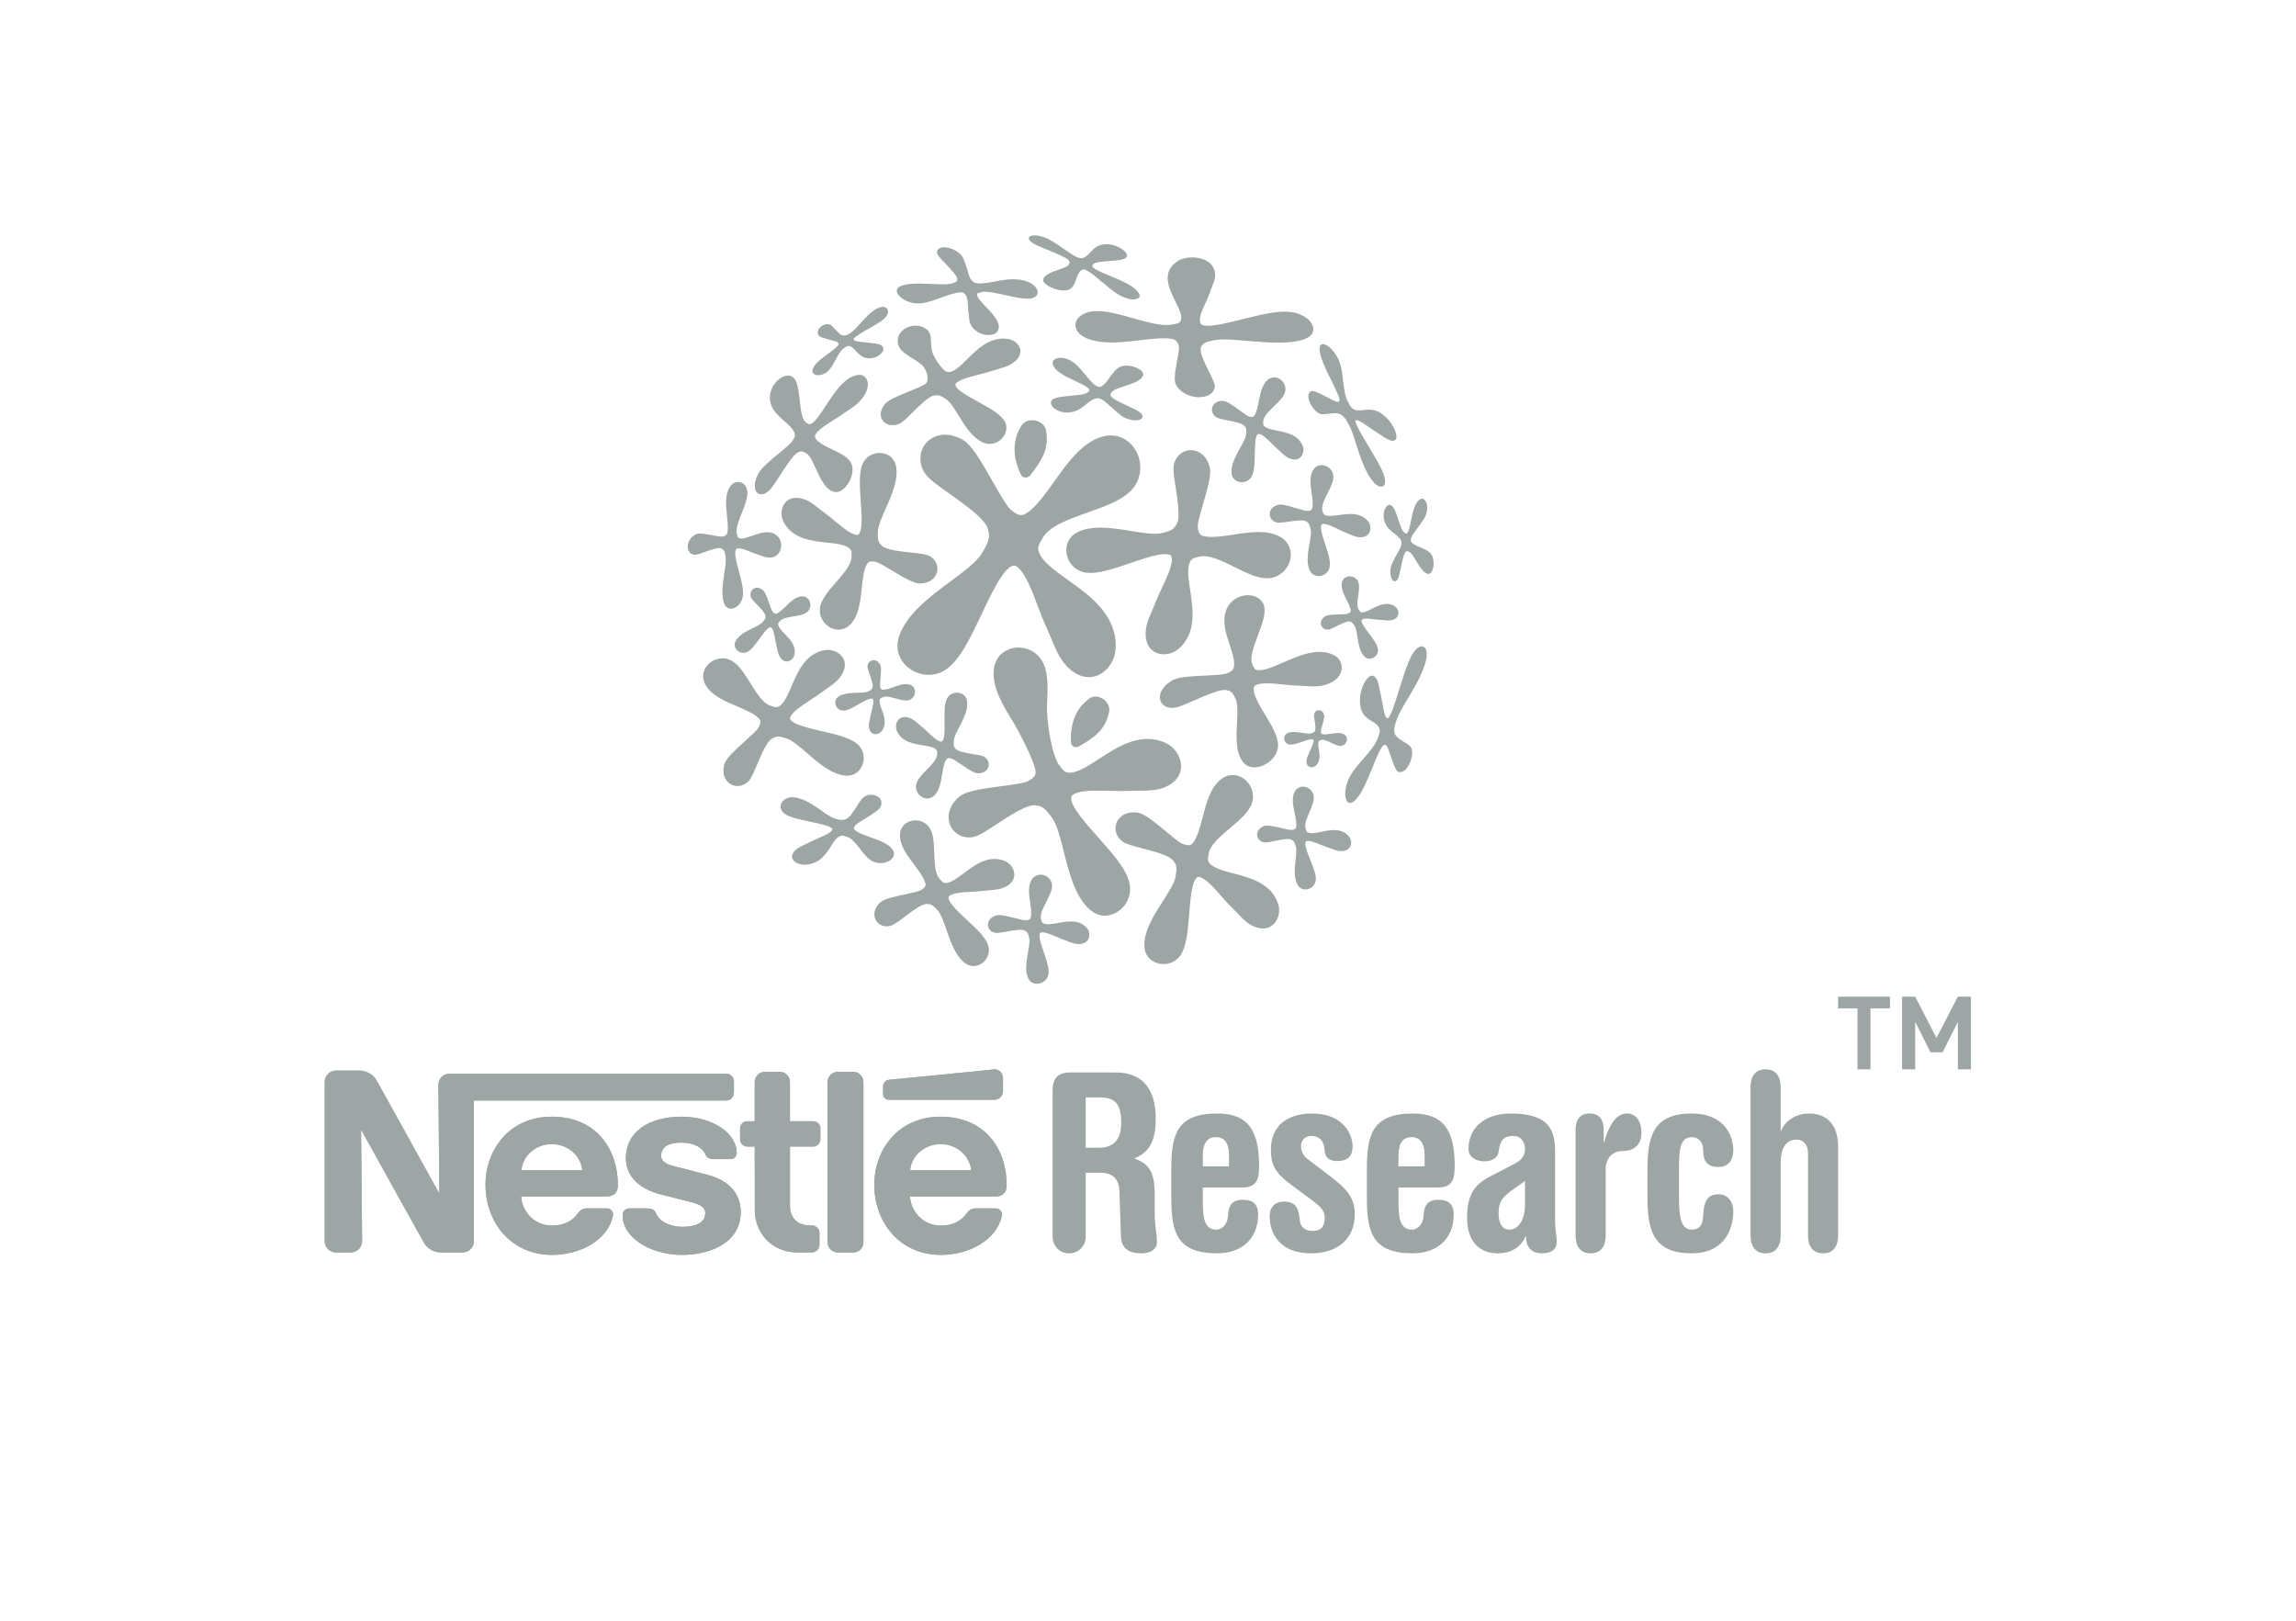<?xml version="1.0" encoding="utf-8"?>
<!-- Generator: Adobe Illustrator 16.0.4, SVG Export Plug-In . SVG Version: 6.00 Build 0)  -->
<!DOCTYPE svg PUBLIC "-//W3C//DTD SVG 1.1//EN" "http://www.w3.org/Graphics/SVG/1.1/DTD/svg11.dtd">
<svg version="1.1" xmlns="http://www.w3.org/2000/svg" xmlns:xlink="http://www.w3.org/1999/xlink" x="0px" y="0px" width="170px"
	 height="120px" viewBox="0 0 170 120" enable-background="new 0 0 170 120" xml:space="preserve">
<g id="BACKGROUND" display="none">
	
		<radialGradient id="SVGID_1_" cx="4747.678" cy="603.852" r="497.498" gradientTransform="matrix(0.135 0 0 0.178 -555.471 -46.965)" gradientUnits="userSpaceOnUse">
		<stop  offset="0" style="stop-color:#F2F0ED"/>
		<stop  offset="0.995" style="stop-color:#ECE9E5"/>
	</radialGradient>
	<rect display="inline" fill="url(#SVGID_1_)" width="170" height="120"/>
</g>
<g id="BACK">
</g>
<g id="LOGO">
	<g>
		<rect fill="none" width="170" height="120"/>
		<g>
			<path fill="#9DA6A5" d="M139.939,74.659v-0.867h-3.842v0.867h1.436v4.514h0.959v-4.514H139.939z M145.935,79.173v-5.381h-0.97
				l-1.587,3.059l-1.575-3.059h-0.968v5.381h0.968v-3.516l1.135,2.256h0.894l1.134-2.256v3.516H145.935z"/>
			<path fill="#9DA6A5" d="M63.931,80.132v11.846c0,0.414-0.325,0.756-0.752,0.756h-1.138c-0.42,0-0.77-0.342-0.77-0.756V80.132
				c0-0.43,0.35-0.773,0.77-0.773h1.138C63.594,79.358,63.931,79.702,63.931,80.132"/>
			<path fill="#9DA6A5" d="M65.389,80.448c0-0.242,0.15-0.461,0.436-0.5c0.249-0.014,7.789-0.768,7.789-0.768
				c0.358-0.037,0.65,0.289,0.65,0.641v0.957c0,0.35-0.283,0.648-0.637,0.648h-7.815c-0.239,0-0.423-0.188-0.423-0.422V80.448z"/>
			<path fill="#9DA6A5" d="M59.055,92.733h1.043c0.32,0,0.577-0.254,0.577-0.574V91.3c0-0.32-0.257-0.574-0.577-0.574h-0.154
				c-0.944,0-1.453-0.6-1.453-1.455v-4.379h1.715c0.291,0,0.536-0.24,0.536-0.537V83.55c0-0.293-0.245-0.533-0.536-0.533H58.49
				v-2.912c0-0.41-0.343-0.746-0.754-0.746h-1.1c-0.412,0-0.756,0.336-0.756,0.746v2.912h-0.559c-0.29,0-0.525,0.24-0.525,0.533
				v0.795c0,0.307,0.235,0.547,0.525,0.547h0.559l0.008,4.729C55.889,91.259,57.115,92.733,59.055,92.733"/>
			<path fill="#9DA6A5" d="M38.606,86.647h4.507c-0.1-1.111-1.1-1.938-2.262-1.938C39.693,84.71,38.715,85.536,38.606,86.647
				 M45.75,87.728c0,0.535-0.262,0.859-0.848,0.859h-6.318c0.063,1.127,0.982,2.154,2.277,2.154c0.922,0,1.529-0.332,1.971-0.959
				c0.129-0.184,0.351-0.314,0.615-0.314h1.485c0.343,0,0.509,0.314,0.45,0.551c-0.371,1.811-2.433,2.895-4.512,2.895
				c-3.033,0-4.922-2.416-4.922-5.186c0-2.596,1.76-5.047,4.902-5.047C44.25,82.681,45.75,85.204,45.75,87.728"/>
			<path fill="#9DA6A5" d="M67.388,86.647h4.521c-0.108-1.111-1.101-1.938-2.271-1.938C68.479,84.71,67.498,85.536,67.388,86.647
				 M74.535,87.728c0,0.535-0.256,0.859-0.84,0.859h-6.322c0.083,1.127,0.975,2.154,2.271,2.154c0.928,0,1.539-0.332,1.975-0.959
				c0.129-0.184,0.346-0.314,0.607-0.314h1.492c0.341,0,0.515,0.314,0.463,0.551c-0.391,1.811-2.444,2.895-4.518,2.895
				c-3.041,0-4.928-2.416-4.928-5.186c0-2.596,1.758-5.047,4.9-5.047C73.036,82.681,74.535,85.204,74.535,87.728"/>
			<path fill="#9DA6A5" d="M53.752,79.493c0.321,0,0.589,0.26,0.589,0.572v0.852c0,0.322-0.268,0.566-0.57,0.566H35.089v10.42
				c0,0.457-0.374,0.83-0.849,0.83h-1.537c-0.639,0-1.078-0.314-1.326-0.744c-0.184-0.316-4.642-8.354-4.642-8.354l0.077,8.252
				c0,0.473-0.377,0.846-0.85,0.846h-1.076c-0.471,0-0.842-0.373-0.842-0.83V80.104c0-0.459,0.371-0.84,0.832-0.84h1.686
				c0.639,0,1.109,0.354,1.325,0.734c0.232,0.412,4.642,8.377,4.642,8.377l-0.069-8.051c0-0.465,0.372-0.832,0.847-0.832H53.752z"/>
			<path fill="#9DA6A5" d="M50.444,84.601c-0.829,0-1.491,0.248-1.491,0.969c0,0.492,0.516,0.668,1.074,0.807
				c0.318,0.078,1.74,0.447,2.343,0.605c1.526,0.381,2.474,1.342,2.474,2.754c0,2.424-2.51,3.178-4.329,3.178
				c-2.548,0-4.402-1.434-4.402-2.812v-0.162c0-0.301,0.253-0.471,0.479-0.471h1.234c0.38,0,0.629,0.047,0.762,0.396
				c0.245,0.605,1.08,0.971,1.927,0.971c0.89,0,1.704-0.244,1.704-1.023c0-0.496-0.519-0.666-1.084-0.818
				c-0.531-0.139-1.627-0.406-2.272-0.574c-1.392-0.369-2.523-1.23-2.523-2.678c0-1.883,1.628-3.061,4.105-3.061
				c2.406,0,4.103,1.268,4.103,2.688c0,0.271-0.234,0.449-0.438,0.449h-1.218c-0.307,0-0.529-0.064-0.652-0.32
				C52.01,84.937,51.335,84.601,50.444,84.601"/>
			<path fill="#9DA6A5" d="M63.931,80.132v11.846c0,0.414-0.325,0.756-0.752,0.756h-1.138c-0.42,0-0.77-0.342-0.77-0.756V80.132
				c0-0.43,0.35-0.773,0.77-0.773h1.138C63.594,79.358,63.931,79.702,63.931,80.132"/>
			<path fill="#9DA6A5" d="M65.389,80.448c0-0.242,0.15-0.461,0.436-0.5c0.249-0.014,7.789-0.768,7.789-0.768
				c0.358-0.037,0.65,0.289,0.65,0.641v0.957c0,0.35-0.283,0.648-0.637,0.648h-7.815c-0.239,0-0.423-0.188-0.423-0.422V80.448z"/>
			<path fill="#9DA6A5" d="M59.055,92.733h1.043c0.32,0,0.577-0.254,0.577-0.574V91.3c0-0.32-0.257-0.574-0.577-0.574h-0.154
				c-0.944,0-1.453-0.6-1.453-1.455v-4.379h1.715c0.291,0,0.536-0.24,0.536-0.537V83.55c0-0.293-0.245-0.533-0.536-0.533H58.49
				v-2.912c0-0.41-0.343-0.746-0.754-0.746h-1.1c-0.412,0-0.756,0.336-0.756,0.746v2.912h-0.559c-0.29,0-0.525,0.24-0.525,0.533
				v0.795c0,0.307,0.235,0.547,0.525,0.547h0.559l0.008,4.729C55.889,91.259,57.115,92.733,59.055,92.733"/>
			<path fill="#9DA6A5" d="M38.606,86.647h4.507c-0.1-1.111-1.1-1.938-2.262-1.938C39.693,84.71,38.715,85.536,38.606,86.647
				 M45.75,87.728c0,0.535-0.262,0.859-0.848,0.859h-6.318c0.063,1.127,0.982,2.154,2.277,2.154c0.922,0,1.529-0.332,1.971-0.959
				c0.129-0.184,0.351-0.314,0.615-0.314h1.485c0.343,0,0.509,0.314,0.45,0.551c-0.371,1.811-2.433,2.895-4.512,2.895
				c-3.033,0-4.922-2.416-4.922-5.186c0-2.596,1.76-5.047,4.902-5.047C44.25,82.681,45.75,85.204,45.75,87.728"/>
			<path fill="#9DA6A5" d="M67.388,86.647h4.521c-0.108-1.111-1.101-1.938-2.271-1.938C68.479,84.71,67.498,85.536,67.388,86.647
				 M74.535,87.728c0,0.535-0.256,0.859-0.84,0.859h-6.322c0.083,1.127,0.975,2.154,2.271,2.154c0.928,0,1.539-0.332,1.975-0.959
				c0.129-0.184,0.346-0.314,0.607-0.314h1.492c0.341,0,0.515,0.314,0.463,0.551c-0.391,1.811-2.444,2.895-4.518,2.895
				c-3.041,0-4.928-2.416-4.928-5.186c0-2.596,1.758-5.047,4.9-5.047C73.036,82.681,74.535,85.204,74.535,87.728"/>
			<path fill="#9DA6A5" d="M53.752,79.493c0.321,0,0.589,0.26,0.589,0.572v0.852c0,0.322-0.268,0.566-0.57,0.566H35.089v10.42
				c0,0.457-0.374,0.83-0.849,0.83h-1.537c-0.639,0-1.078-0.314-1.326-0.744c-0.184-0.316-4.642-8.354-4.642-8.354l0.077,8.252
				c0,0.473-0.377,0.846-0.85,0.846h-1.076c-0.471,0-0.842-0.373-0.842-0.83V80.104c0-0.459,0.371-0.84,0.832-0.84h1.686
				c0.639,0,1.109,0.354,1.325,0.734c0.232,0.412,4.642,8.377,4.642,8.377l-0.069-8.051c0-0.465,0.372-0.832,0.847-0.832H53.752z"/>
			<path fill="#9DA6A5" d="M50.444,84.601c-0.829,0-1.491,0.248-1.491,0.969c0,0.492,0.516,0.668,1.074,0.807
				c0.318,0.078,1.74,0.447,2.343,0.605c1.526,0.381,2.474,1.342,2.474,2.754c0,2.424-2.51,3.178-4.329,3.178
				c-2.548,0-4.402-1.434-4.402-2.812v-0.162c0-0.301,0.253-0.471,0.479-0.471h1.234c0.38,0,0.629,0.047,0.762,0.396
				c0.245,0.605,1.08,0.971,1.927,0.971c0.89,0,1.704-0.244,1.704-1.023c0-0.496-0.519-0.666-1.084-0.818
				c-0.531-0.139-1.627-0.406-2.272-0.574c-1.392-0.369-2.523-1.23-2.523-2.678c0-1.883,1.628-3.061,4.105-3.061
				c2.406,0,4.103,1.268,4.103,2.688c0,0.271-0.234,0.449-0.438,0.449h-1.218c-0.307,0-0.529-0.064-0.652-0.32
				C52.01,84.937,51.335,84.601,50.444,84.601"/>
			<path fill="#9DA6A5" d="M98.873,48.569c-1.159-0.701-2.668-0.041-3.881,0.488c-0.771,0.338-1.5,0.652-1.936,0.549
				c-0.145-0.033-0.181-0.104-0.283-0.312l-0.039-0.082c-0.234-0.473,0.093-1.336,0.408-2.18c0.314-0.846,0.617-1.645,0.441-2.211
				c-0.168-0.523-0.746-0.826-1.412-0.736c-0.598,0.082-1.115,0.465-1.342,0.996c-0.375,0.871-0.074,1.777,0.217,2.654
				c0.197,0.592,0.381,1.15,0.321,1.613c-0.029,0.229-0.13,0.367-0.603,0.531c-0.229,0.082-0.904,0.109-1.497,0.139
				c-1.188,0.055-1.995,0.107-2.424,0.338c-0.79,0.432-1.013,1.004-0.96,1.389c0.066,0.439,0.479,0.709,1.031,0.666
				c0.309-0.029,0.781-0.227,1.525-0.559c0.807-0.35,1.904-0.834,2.335-0.76c0.33,0.062,0.476,0.107,0.728,0.693
				c0.154,0.357,0.121,1.01,0.086,1.699c-0.055,1.068-0.116,2.275,0.482,2.984c0.303,0.355,0.815,0.445,1.372,0.238
				c0.602-0.232,1.075-0.746,1.169-1.283c0.131-0.727-0.382-1.578-0.924-2.475c-0.297-0.492-0.604-1.002-0.771-1.457
				c-0.113-0.295-0.123-0.547-0.04-0.674c0.05-0.068,0.147-0.123,0.299-0.158c0.489-0.113,1.086-0.055,1.772,0.016
				c0.41,0.039,0.835,0.084,1.307,0.096l0.391,0.021c0.564,0.043,1.27,0.096,1.962-0.281c0.388-0.209,0.642-0.523,0.716-0.881
				C99.408,49.212,99.227,48.786,98.873,48.569"/>
			<path fill="#9DA6A5" d="M84.356,21.778c-0.267-0.57-1.342-1.012-2.204-1.369c-0.552-0.227-1.073-0.441-1.242-0.623
				c-0.06-0.062-0.044-0.09,0-0.166l0.014-0.033c0.1-0.176,0.664-0.219,1.214-0.26c0.551-0.043,1.074-0.082,1.244-0.254
				c0.158-0.164,0.005-0.438-0.375-0.672c-0.345-0.211-0.786-0.334-1.149-0.318c-0.592,0.027-0.857,0.309-1.114,0.592
				c-0.173,0.182-0.335,0.361-0.58,0.428c-0.116,0.031-0.234,0.021-0.55-0.127c-0.154-0.07-0.514-0.318-0.832-0.539
				c-0.63-0.434-1.068-0.725-1.392-0.842c-0.606-0.219-0.981-0.193-1.13-0.102c-0.172,0.111-0.083,0.316,0.223,0.516
				c0.166,0.113,0.5,0.25,1.031,0.469c0.573,0.234,1.36,0.561,1.545,0.73c0.141,0.139,0.193,0.201,0.053,0.412
				c-0.088,0.125-0.404,0.232-0.74,0.35c-0.521,0.186-1.109,0.395-1.133,0.756c-0.004,0.182,0.216,0.391,0.594,0.559
				c0.417,0.184,0.893,0.262,1.189,0.197c0.403-0.092,0.529-0.445,0.666-0.82c0.078-0.207,0.156-0.42,0.279-0.57
				c0.08-0.094,0.19-0.15,0.293-0.141c0.055,0.006,0.127,0.033,0.223,0.082c0.305,0.16,0.582,0.4,0.9,0.67
				c0.189,0.16,0.389,0.328,0.623,0.512l0.189,0.152c0.27,0.219,0.604,0.492,1.131,0.684c0.295,0.109,0.569,0.143,0.773,0.098
				C84.337,22.099,84.439,21.952,84.356,21.778"/>
			<path fill="#9DA6A5" d="M94.646,66.952c-0.489-1.541-2.053-1.951-3.308-2.281c-0.8-0.211-1.556-0.41-1.831-0.824
				c-0.086-0.141-0.075-0.238-0.031-0.525l0.014-0.107c0.097-0.645,0.858-1.289,1.595-1.912c0.743-0.627,1.444-1.223,1.638-1.92
				c0.178-0.646-0.094-1.367-0.662-1.748c-0.517-0.352-1.143-0.332-1.631,0.041c-0.802,0.613-1.097,1.744-1.387,2.838
				c-0.193,0.74-0.377,1.441-0.692,1.865c-0.155,0.211-0.319,0.279-0.782,0.105c-0.225-0.08-0.767-0.535-1.244-0.93
				c-0.957-0.791-1.615-1.312-2.086-1.385c-0.868-0.125-1.373,0.287-1.555,0.717c-0.211,0.492-0.045,1.061,0.414,1.412
				c0.25,0.191,0.736,0.322,1.51,0.525c0.835,0.215,1.971,0.514,2.258,0.898c0.229,0.297,0.312,0.443,0.166,1.223
				c-0.094,0.475-0.502,1.104-0.931,1.779c-0.667,1.039-1.423,2.217-1.368,3.357c0.023,0.578,0.368,1.035,0.926,1.221
				c0.605,0.197,1.269,0.018,1.659-0.459c0.527-0.646,0.627-1.867,0.731-3.164c0.055-0.713,0.115-1.447,0.251-2.027
				c0.087-0.375,0.224-0.643,0.364-0.707c0.079-0.035,0.186-0.018,0.32,0.053c0.453,0.238,0.88,0.719,1.375,1.277
				c0.297,0.332,0.603,0.684,0.958,1.029l0.294,0.305c0.414,0.447,0.932,0.998,1.688,1.121c0.43,0.066,0.809-0.074,1.076-0.383
				C94.688,67.981,94.793,67.423,94.646,66.952"/>
			<path fill="#9DA6A5" d="M102.842,31.134c-0.792-0.91-1.395-0.834-1.879-0.771c-0.309,0.037-0.601,0.072-0.852-0.146
				c-0.087-0.068-0.126-0.135-0.236-0.338l-0.041-0.076c-0.254-0.445-0.32-1.047-0.39-1.625c-0.067-0.584-0.132-1.133-0.38-1.643
				c-0.229-0.469-0.614-0.887-0.934-1.016c-0.289-0.113-0.453,0.035-0.424,0.396c0.046,0.588,0.451,1.408,0.842,2.197
				c0.268,0.537,0.516,1.039,0.612,1.389c0.047,0.174,0.035,0.26-0.165,0.246c-0.1-0.004-0.438-0.178-0.74-0.338
				c-0.6-0.311-1.005-0.514-1.162-0.449c-0.293,0.105-0.253,0.492-0.115,0.818c0.152,0.373,0.442,0.715,0.717,0.846
				c0.148,0.072,0.34,0.047,0.641,0.016c0.316-0.047,0.757-0.102,1,0.088c0.186,0.146,0.278,0.225,0.57,0.777
				c0.178,0.334,0.34,0.848,0.511,1.387c0.266,0.842,0.567,1.791,1.073,2.537c0.254,0.381,0.545,0.607,0.777,0.604
				c0.249-0.002,0.352-0.273,0.252-0.674c-0.131-0.547-0.631-1.385-1.16-2.27c-0.29-0.484-0.591-0.984-0.806-1.398
				c-0.137-0.27-0.212-0.479-0.205-0.553l0.114-0.035c0.227,0.057,0.547,0.281,0.924,0.541c0.227,0.156,0.455,0.316,0.704,0.471
				l0.212,0.137c0.301,0.201,0.68,0.453,0.938,0.365c0.144-0.053,0.189-0.23,0.131-0.498
				C103.299,31.812,103.086,31.413,102.842,31.134"/>
			<path fill="#9DA6A5" d="M100.716,51.511c-0.144,1.279,0.418,1.617,0.868,1.896c0.285,0.176,0.559,0.342,0.578,0.691
				c0.006,0.111-0.018,0.191-0.104,0.434l-0.03,0.09c-0.187,0.529-0.647,1.064-1.101,1.58c-0.452,0.52-0.879,1.012-1.117,1.586
				c-0.223,0.539-0.27,1.137-0.121,1.457c0.139,0.287,0.405,0.277,0.696-0.035c0.474-0.512,0.852-1.443,1.222-2.354
				c0.246-0.609,0.48-1.188,0.711-1.541c0.109-0.168,0.196-0.232,0.352-0.086c0.072,0.066,0.197,0.445,0.31,0.775
				c0.22,0.658,0.382,1.09,0.558,1.148c0.34,0.111,0.643-0.229,0.814-0.59c0.203-0.404,0.262-0.877,0.148-1.168
				c-0.063-0.162-0.237-0.271-0.514-0.441c-0.299-0.182-0.711-0.432-0.746-0.75c-0.024-0.246-0.024-0.373,0.208-1.01
				c0.147-0.395,0.46-0.92,0.794-1.475c0.514-0.861,1.096-1.838,1.332-2.783c0.119-0.48,0.076-0.861-0.111-1.012
				c-0.208-0.17-0.529-0.018-0.8,0.377c-0.368,0.531-0.687,1.549-1.022,2.619c-0.183,0.59-0.371,1.201-0.562,1.684
				c-0.122,0.311-0.239,0.527-0.313,0.586l-0.121-0.051c-0.135-0.193-0.207-0.596-0.286-1.057c-0.052-0.281-0.103-0.568-0.17-0.857
				l-0.054-0.256c-0.072-0.365-0.164-0.826-0.453-0.926c-0.166-0.059-0.357,0.053-0.54,0.312
				C100.93,50.659,100.758,51.122,100.716,51.511"/>
			<path fill="#9DA6A5" d="M64.727,26.478c-0.728,0.191-1.078-0.193-1.359-0.494c-0.18-0.195-0.352-0.379-0.564-0.369
				c-0.07,0-0.111,0.021-0.232,0.104l-0.045,0.027c-0.271,0.172-0.47,0.539-0.661,0.9c-0.195,0.359-0.378,0.701-0.66,0.914
				c-0.267,0.191-0.612,0.273-0.843,0.186c-0.208-0.078-0.271-0.273-0.158-0.5c0.18-0.379,0.643-0.713,1.09-1.041
				c0.302-0.221,0.588-0.432,0.738-0.619c0.076-0.092,0.089-0.158-0.036-0.258c-0.062-0.047-0.319-0.117-0.546-0.172
				c-0.45-0.115-0.754-0.197-0.836-0.322c-0.152-0.236-0.025-0.479,0.145-0.627c0.19-0.174,0.455-0.246,0.661-0.186
				c0.113,0.029,0.224,0.148,0.396,0.338c0.188,0.201,0.443,0.48,0.644,0.486c0.153,0.002,0.229-0.008,0.552-0.219
				c0.198-0.133,0.432-0.393,0.676-0.668c0.381-0.432,0.815-0.916,1.32-1.152c0.257-0.119,0.496-0.117,0.637,0.01
				c0.154,0.143,0.146,0.379-0.016,0.604c-0.227,0.301-0.75,0.594-1.304,0.912c-0.31,0.174-0.624,0.35-0.864,0.523
				c-0.154,0.105-0.255,0.205-0.268,0.26l0.057,0.086c0.155,0.088,0.412,0.105,0.709,0.135c0.183,0.018,0.368,0.033,0.562,0.062
				l0.163,0.021c0.241,0.029,0.54,0.061,0.673,0.264c0.078,0.115,0.062,0.26-0.045,0.408C65.185,26.265,64.953,26.417,64.727,26.478
				"/>
			<path fill="#9DA6A5" d="M86.373,55.042c-1.854-0.904-3.591,0.229-4.988,1.139c-0.889,0.58-1.727,1.125-2.354,1.016
				c-0.202-0.037-0.289-0.133-0.517-0.434l-0.088-0.111c-0.515-0.666-0.957-3.166-0.898-4.43c0.055-1.279,0.111-2.48-0.373-3.291
				c-0.451-0.752-1.357-1.139-2.208-0.93c-0.771,0.18-1.294,0.793-1.368,1.602c-0.121,1.322,0.678,2.621,1.445,3.871
				c0.523,0.852,1.511,2.842,1.637,3.531c0.059,0.332-0.012,0.553-0.576,0.846c-0.273,0.137-1.164,0.254-1.951,0.357
				c-1.561,0.209-2.62,0.375-3.087,0.771c-0.878,0.719-0.929,1.57-0.685,2.135c0.279,0.641,0.953,0.988,1.671,0.865
				c0.401-0.07,0.945-0.418,1.802-0.979c0.924-0.609,2.188-1.434,2.793-1.375c0.471,0.049,0.684,0.107,1.28,0.945
				c0.36,0.508,0.6,1.467,0.854,2.48c0.393,1.566,0.837,3.352,1.946,4.316c0.566,0.496,1.294,0.568,1.946,0.199
				c0.705-0.396,1.111-1.203,1.006-1.998c-0.143-1.088-1.202-2.273-2.321-3.537c-0.612-0.688-1.248-1.402-1.674-2.051
				c-0.274-0.418-0.402-0.791-0.341-0.988c0.037-0.105,0.146-0.189,0.331-0.258c0.61-0.223,1.429-0.201,2.378-0.178
				c0.568,0.014,1.157,0.025,1.796,0l0.532-0.012c0.775,0,1.739,0,2.501-0.619c0.433-0.355,0.638-0.838,0.581-1.377
				C87.369,55.927,86.941,55.321,86.373,55.042"/>
			<path fill="#9DA6A5" d="M74.598,25.087c-1.303-0.164-2.229,0.754-2.973,1.496c-0.475,0.473-0.92,0.916-1.333,0.965
				c-0.136,0.016-0.203-0.02-0.391-0.145c0,0-0.745-0.738-0.895-1.438c-0.153-0.703,0.046-1.211-0.378-1.564
				c-0.393-0.334-1.02-0.379-1.527-0.121c-0.459,0.236-0.696,0.664-0.625,1.117c0.118,0.738,1.049,1.023,1.717,1.568
				c0.453,0.367,0.648,1.197,0.336,1.451c-0.149,0.127-0.693,0.35-1.173,0.543c-0.953,0.387-1.599,0.664-1.835,0.959
				c-0.445,0.547-0.352,1.021-0.115,1.281c0.271,0.301,0.744,0.371,1.182,0.176c0.242-0.105,0.532-0.391,0.989-0.848
				c0.493-0.49,1.166-1.162,1.558-1.238c0.302-0.053,0.445-0.062,0.944,0.289c0.302,0.211,0.595,0.691,0.905,1.199
				c0.479,0.783,1.02,1.674,1.86,2.008c0.429,0.168,0.896,0.082,1.253-0.236c0.388-0.342,0.523-0.85,0.339-1.266
				c-0.253-0.562-1.09-1.025-1.981-1.514c-0.486-0.27-0.989-0.547-1.354-0.822c-0.238-0.18-0.369-0.355-0.361-0.477
				c0.004-0.061,0.064-0.131,0.171-0.195c0.351-0.23,0.87-0.361,1.472-0.516c0.362-0.092,0.731-0.186,1.128-0.314l0.338-0.102
				c0.487-0.137,1.093-0.303,1.483-0.777c0.22-0.27,0.275-0.564,0.16-0.848C75.356,25.392,74.997,25.138,74.598,25.087"/>
			<path fill="#9DA6A5" d="M63.557,27.755c-1.014,0.123-1.789,1.326-2.415,2.285c-0.397,0.615-0.776,1.197-1.099,1.348
				c-0.105,0.045-0.158,0.023-0.296-0.066l-0.055-0.033c-0.315-0.195-0.4-0.932-0.478-1.648c-0.082-0.719-0.154-1.4-0.469-1.684
				c-0.289-0.262-0.779-0.168-1.188,0.225c-0.371,0.359-0.581,0.869-0.554,1.336c0.052,0.77,0.564,1.215,1.059,1.648
				c0.33,0.291,0.649,0.568,0.768,0.902c0.061,0.164,0.042,0.309-0.215,0.658c-0.125,0.164-0.563,0.527-0.951,0.846
				c-0.77,0.639-1.29,1.084-1.49,1.453c-0.383,0.682-0.334,1.174-0.164,1.398c0.196,0.264,0.562,0.229,0.914-0.082
				c0.197-0.17,0.441-0.541,0.824-1.135c0.414-0.641,0.98-1.518,1.29-1.686c0.242-0.127,0.355-0.17,0.724,0.09
				c0.225,0.16,0.43,0.607,0.641,1.084c0.33,0.727,0.71,1.559,1.348,1.721c0.324,0.086,0.697-0.117,0.992-0.535
				c0.326-0.459,0.459-1.035,0.34-1.434c-0.167-0.551-0.797-0.854-1.467-1.172c-0.369-0.178-0.75-0.357-1.018-0.574
				c-0.176-0.139-0.268-0.297-0.254-0.426c0.006-0.068,0.055-0.156,0.143-0.254c0.287-0.322,0.703-0.584,1.183-0.889
				c0.287-0.18,0.587-0.365,0.901-0.596l0.27-0.182c0.393-0.26,0.875-0.578,1.209-1.178c0.188-0.338,0.248-0.674,0.174-0.947
				C64.137,27.911,63.866,27.722,63.557,27.755"/>
			<path fill="#9DA6A5" d="M61.09,48.134c-1.441,0.236-2.014,1.58-2.477,2.66c-0.295,0.693-0.576,1.344-0.982,1.529
				c-0.135,0.061-0.221,0.041-0.475-0.037l-0.093-0.027c-0.563-0.17-1.042-0.938-1.505-1.676c-0.463-0.752-0.904-1.455-1.501-1.721
				c-0.56-0.248-1.241-0.096-1.655,0.361c-0.381,0.412-0.448,0.975-0.178,1.465c0.449,0.803,1.422,1.217,2.362,1.617
				c0.636,0.273,1.239,0.527,1.577,0.865c0.164,0.164,0.209,0.32-0.008,0.715c-0.105,0.188-0.579,0.615-0.999,0.99
				c-0.831,0.756-1.389,1.277-1.511,1.684c-0.231,0.764,0.074,1.268,0.434,1.494c0.415,0.252,0.945,0.178,1.318-0.189
				c0.207-0.193,0.389-0.609,0.668-1.279c0.307-0.719,0.726-1.703,1.105-1.906c0.293-0.162,0.439-0.223,1.114,0.016
				c0.412,0.145,0.929,0.594,1.471,1.064c0.841,0.738,1.802,1.564,2.832,1.672c0.521,0.051,0.976-0.199,1.213-0.672
				c0.259-0.514,0.183-1.131-0.192-1.547c-0.507-0.553-1.594-0.807-2.738-1.068c-0.629-0.148-1.283-0.299-1.783-0.494
				c-0.324-0.127-0.545-0.285-0.586-0.422c-0.021-0.072,0.012-0.166,0.096-0.281c0.27-0.373,0.756-0.691,1.322-1.064
				c0.339-0.217,0.689-0.445,1.051-0.721l0.312-0.223c0.45-0.309,1.013-0.701,1.219-1.359c0.115-0.377,0.045-0.738-0.199-1.02
				C62.02,48.237,61.531,48.065,61.09,48.134"/>
			<path fill="#9DA6A5" d="M57.997,38.601c0.637,1.293,2.069,1.449,3.226,1.572c0.733,0.082,1.43,0.152,1.723,0.486
				c0.102,0.109,0.104,0.197,0.105,0.457l-0.002,0.098c0.003,0.582-0.586,1.252-1.153,1.902c-0.569,0.656-1.112,1.275-1.188,1.918
				c-0.072,0.596,0.266,1.193,0.821,1.459c0.499,0.236,1.053,0.139,1.435-0.26c0.627-0.652,0.736-1.689,0.845-2.693
				c0.07-0.678,0.142-1.322,0.366-1.74c0.104-0.201,0.24-0.291,0.676-0.195c0.205,0.041,0.746,0.365,1.223,0.656
				c0.949,0.566,1.602,0.941,2.025,0.939c0.789-0.002,1.178-0.434,1.28-0.84c0.119-0.461-0.099-0.941-0.552-1.189
				c-0.25-0.139-0.695-0.193-1.405-0.264c-0.767-0.08-1.813-0.193-2.118-0.492c-0.238-0.234-0.336-0.352-0.307-1.057
				c0.019-0.436,0.295-1.045,0.582-1.699c0.449-1.008,0.959-2.146,0.764-3.152c-0.104-0.508-0.471-0.861-0.986-0.953
				c-0.562-0.094-1.123,0.156-1.402,0.627c-0.383,0.645-0.305,1.734-0.227,2.896c0.047,0.635,0.094,1.293,0.053,1.824
				c-0.025,0.346-0.109,0.6-0.23,0.674c-0.062,0.041-0.158,0.039-0.289-0.008c-0.432-0.145-0.875-0.516-1.387-0.941
				c-0.305-0.256-0.625-0.523-0.986-0.783l-0.299-0.23c-0.424-0.338-0.958-0.756-1.637-0.756c-0.391-0.006-0.708,0.166-0.903,0.475
				C57.821,37.696,57.801,38.206,57.997,38.601"/>
			<path fill="#9DA6A5" d="M57.67,39.817c-0.518-0.666-1.326-0.379-1.977-0.148c-0.417,0.148-0.809,0.283-1.012,0.15
				c-0.07-0.041-0.084-0.098-0.117-0.268l-0.016-0.062c-0.076-0.373,0.16-0.963,0.387-1.535c0.228-0.574,0.444-1.115,0.402-1.553
				c-0.041-0.404-0.306-0.699-0.644-0.715c-0.306-0.023-0.597,0.188-0.753,0.549c-0.26,0.588-0.184,1.289-0.112,1.959
				c0.049,0.459,0.097,0.891,0.03,1.223c-0.032,0.156-0.098,0.25-0.347,0.307c-0.118,0.029-0.46-0.035-0.76-0.092
				c-0.596-0.111-1.005-0.18-1.239-0.064c-0.429,0.213-0.584,0.598-0.59,0.887c-0.002,0.328,0.181,0.58,0.459,0.617
				c0.155,0.025,0.408-0.064,0.809-0.205c0.428-0.156,1.021-0.365,1.225-0.258c0.166,0.088,0.232,0.141,0.309,0.604
				c0.05,0.279-0.021,0.75-0.098,1.248c-0.114,0.768-0.244,1.643-0.004,2.232c0.123,0.301,0.371,0.432,0.667,0.354
				c0.319-0.092,0.595-0.404,0.688-0.785c0.123-0.512-0.061-1.197-0.26-1.924c-0.107-0.395-0.218-0.809-0.266-1.16
				c-0.029-0.229-0.014-0.414,0.039-0.498c0.029-0.039,0.083-0.066,0.16-0.074c0.256-0.018,0.549,0.1,0.885,0.24
				c0.2,0.082,0.411,0.162,0.645,0.236l0.195,0.064c0.277,0.104,0.623,0.23,1,0.047c0.213-0.1,0.365-0.295,0.432-0.549
				C57.888,40.353,57.827,40.015,57.67,39.817"/>
			<path fill="#9DA6A5" d="M80.463,68.692c-0.569-0.631-1.443-0.475-2.148-0.348c-0.445,0.078-0.868,0.15-1.094,0.008
				c-0.076-0.041-0.092-0.09-0.132-0.24l-0.011-0.055c-0.09-0.334,0.156-0.82,0.395-1.287c0.24-0.473,0.465-0.918,0.415-1.297
				c-0.05-0.354-0.339-0.641-0.706-0.699c-0.336-0.049-0.647,0.102-0.814,0.395c-0.271,0.48-0.178,1.09-0.091,1.682
				c0.06,0.404,0.112,0.783,0.044,1.057c-0.033,0.141-0.098,0.209-0.367,0.232c-0.132,0.01-0.502-0.086-0.828-0.168
				c-0.648-0.166-1.093-0.273-1.344-0.197c-0.466,0.133-0.631,0.449-0.631,0.699c0,0.289,0.203,0.523,0.506,0.59
				c0.166,0.037,0.442-0.01,0.876-0.088c0.463-0.082,1.101-0.199,1.327-0.082c0.18,0.092,0.253,0.146,0.342,0.557
				c0.057,0.25-0.012,0.643-0.089,1.07c-0.112,0.648-0.243,1.395,0.028,1.936c0.133,0.271,0.408,0.408,0.725,0.379
				c0.349-0.043,0.645-0.281,0.738-0.604c0.128-0.43-0.083-1.037-0.305-1.693c-0.121-0.352-0.25-0.725-0.308-1.037
				c-0.036-0.197-0.021-0.357,0.035-0.424c0.033-0.031,0.091-0.051,0.176-0.047c0.274,0.016,0.593,0.152,0.962,0.311
				c0.219,0.096,0.447,0.191,0.703,0.277l0.215,0.08c0.301,0.127,0.679,0.277,1.085,0.158c0.228-0.064,0.394-0.211,0.457-0.426
				C80.706,69.188,80.643,68.888,80.463,68.692"/>
			<path fill="#9DA6A5" d="M103.24,44.868c-0.578-0.342-1.179-0.035-1.663,0.205c-0.308,0.16-0.599,0.307-0.8,0.252
				c-0.066-0.02-0.09-0.051-0.156-0.152l-0.023-0.041c-0.15-0.229-0.09-0.641-0.033-1.039c0.061-0.402,0.113-0.781-0.02-1.055
				c-0.125-0.252-0.411-0.402-0.694-0.363c-0.259,0.039-0.446,0.215-0.497,0.467c-0.081,0.414,0.142,0.85,0.355,1.271
				c0.143,0.283,0.279,0.555,0.297,0.773c0.011,0.109-0.021,0.176-0.215,0.248c-0.09,0.039-0.385,0.051-0.646,0.057
				c-0.516,0.018-0.869,0.037-1.035,0.145c-0.308,0.201-0.352,0.471-0.287,0.654c0.073,0.213,0.281,0.346,0.519,0.326
				c0.132-0.008,0.322-0.1,0.617-0.25c0.324-0.162,0.761-0.387,0.956-0.35c0.153,0.035,0.222,0.059,0.388,0.338
				c0.105,0.174,0.154,0.484,0.205,0.814c0.08,0.506,0.171,1.09,0.504,1.43c0.167,0.172,0.402,0.219,0.628,0.125
				c0.245-0.107,0.399-0.348,0.39-0.604c-0.012-0.348-0.321-0.758-0.646-1.191c-0.18-0.24-0.367-0.486-0.482-0.705
				c-0.078-0.141-0.107-0.262-0.083-0.32l0.118-0.074c0.204-0.049,0.472-0.018,0.783,0.018c0.182,0.025,0.373,0.047,0.584,0.057
				l0.174,0.016c0.254,0.025,0.567,0.053,0.839-0.117c0.149-0.102,0.232-0.25,0.229-0.418
				C103.543,45.183,103.42,44.978,103.24,44.868"/>
			<path fill="#9DA6A5" d="M74.363,63.729c-1.18-0.445-2.188,0.309-2.999,0.922c-0.516,0.389-1.006,0.754-1.392,0.721
				c-0.129-0.01-0.186-0.059-0.338-0.225l-0.059-0.07c-0.352-0.367-0.373-1.146-0.4-1.898c-0.028-0.76-0.049-1.482-0.387-1.934
				c-0.309-0.432-0.882-0.609-1.393-0.445c-0.463,0.148-0.755,0.539-0.761,1.021c-0.013,0.789,0.536,1.521,1.067,2.219
				c0.361,0.484,0.698,0.939,0.807,1.332c0.054,0.199,0.02,0.332-0.314,0.535c-0.16,0.092-0.697,0.209-1.174,0.312
				c-0.946,0.201-1.588,0.354-1.855,0.602c-0.503,0.475-0.494,0.984-0.316,1.309c0.199,0.359,0.626,0.533,1.064,0.426
				c0.24-0.064,0.558-0.289,1.057-0.67c0.533-0.404,1.268-0.963,1.643-0.955c0.291,0.008,0.424,0.029,0.83,0.496
				c0.244,0.287,0.434,0.842,0.639,1.43c0.312,0.914,0.672,1.949,1.396,2.469c0.367,0.262,0.812,0.27,1.195,0.021
				c0.415-0.27,0.625-0.771,0.523-1.234c-0.137-0.641-0.843-1.297-1.586-1.982c-0.41-0.381-0.83-0.775-1.122-1.135
				c-0.187-0.238-0.282-0.449-0.255-0.572c0.018-0.066,0.081-0.119,0.188-0.17c0.365-0.162,0.866-0.193,1.448-0.221
				c0.352-0.021,0.708-0.039,1.098-0.088l0.328-0.031c0.476-0.041,1.064-0.086,1.504-0.494c0.246-0.234,0.348-0.537,0.285-0.846
				C75.016,64.206,74.723,63.868,74.363,63.729"/>
			<path fill="#9DA6A5" d="M59.674,64.022c1.039-0.086,1.48-0.787,1.838-1.346c0.225-0.361,0.44-0.697,0.736-0.787
				c0.098-0.033,0.158-0.018,0.338,0.029l0.066,0.02c0.401,0.107,0.728,0.525,1.041,0.932c0.316,0.408,0.615,0.795,1.039,0.953
				c0.394,0.152,0.888,0.088,1.195-0.141c0.285-0.213,0.344-0.51,0.16-0.781c-0.304-0.436-0.99-0.682-1.658-0.92
				c-0.449-0.16-0.877-0.314-1.111-0.504c-0.114-0.094-0.142-0.176,0.022-0.379c0.079-0.098,0.429-0.311,0.739-0.502
				c0.612-0.377,1.023-0.641,1.121-0.855c0.182-0.4-0.027-0.674-0.277-0.799c-0.291-0.148-0.674-0.123-0.951,0.059
				c-0.152,0.104-0.294,0.32-0.508,0.662c-0.236,0.373-0.559,0.885-0.832,0.988c-0.217,0.072-0.324,0.104-0.804-0.039
				c-0.289-0.092-0.651-0.336-1.03-0.607c-0.587-0.412-1.254-0.881-1.991-0.967c-0.374-0.041-0.702,0.08-0.886,0.328
				c-0.195,0.26-0.154,0.594,0.105,0.828c0.348,0.307,1.121,0.471,1.938,0.643c0.448,0.09,0.909,0.188,1.269,0.305
				c0.231,0.082,0.381,0.17,0.408,0.244l-0.072,0.141c-0.202,0.197-0.56,0.354-0.977,0.531c-0.248,0.109-0.503,0.225-0.764,0.361
				l-0.232,0.105c-0.331,0.156-0.746,0.346-0.906,0.695c-0.092,0.193-0.048,0.389,0.119,0.547
				C59.007,63.942,59.354,64.044,59.674,64.022"/>
			<path fill="#9DA6A5" d="M87.168,19.351c-1.205,0.816-0.615,2.01-0.142,2.963c0.299,0.613,0.588,1.191,0.351,1.508
				c-0.077,0.107-0.181,0.127-0.492,0.191l-0.114,0.02c-0.694,0.143-1.816-0.174-2.9-0.48c-1.097-0.305-2.127-0.594-2.937-0.506
				c-0.753,0.08-1.291,0.492-1.306,1.004c-0.013,0.461,0.403,0.877,1.086,1.09c1.119,0.354,2.422,0.199,3.682,0.051
				c0.851-0.102,1.659-0.193,2.279-0.113c0.302,0.037,0.478,0.127,0.599,0.496c0.064,0.18-0.035,0.691-0.118,1.143
				c-0.171,0.9-0.269,1.514-0.038,1.855c0.431,0.633,1.162,0.85,1.698,0.836c0.62-0.018,1.073-0.305,1.128-0.729
				c0.031-0.232-0.146-0.602-0.441-1.193c-0.318-0.635-0.75-1.506-0.561-1.818c0.148-0.25,0.244-0.355,1.102-0.498
				c0.527-0.088,1.41-0.012,2.342,0.072c1.455,0.123,3.095,0.266,4.188-0.129c0.552-0.201,0.782-0.582,0.61-1.018
				c-0.188-0.473-0.796-0.869-1.508-0.982c-0.972-0.154-2.243,0.16-3.589,0.5c-0.734,0.182-1.496,0.375-2.157,0.467
				c-0.426,0.061-0.774,0.053-0.927-0.029c-0.084-0.037-0.137-0.119-0.152-0.23c-0.057-0.385,0.148-0.828,0.383-1.342
				c0.141-0.305,0.289-0.625,0.403-0.979l0.114-0.295c0.175-0.424,0.389-0.947,0.021-1.502c-0.207-0.312-0.584-0.527-1.06-0.607
				C88.158,18.993,87.535,19.099,87.168,19.351"/>
			<path fill="#9DA6A5" d="M97.416,56.696c0.373-0.326,0.296-0.814,0.232-1.213c-0.039-0.248-0.076-0.486,0.006-0.613
				c0.031-0.045,0.058-0.055,0.143-0.078l0.035-0.006c0.191-0.053,0.469,0.084,0.735,0.211c0.269,0.133,0.521,0.256,0.741,0.227
				c0.205-0.031,0.376-0.195,0.41-0.404c0.035-0.188-0.05-0.363-0.212-0.451c-0.271-0.15-0.626-0.094-0.972-0.043
				c-0.232,0.039-0.451,0.072-0.609,0.037c-0.078-0.02-0.12-0.055-0.129-0.205c-0.002-0.076,0.06-0.283,0.109-0.465
				c0.107-0.369,0.17-0.619,0.137-0.762c-0.074-0.26-0.25-0.35-0.397-0.348c-0.164,0-0.302,0.117-0.345,0.291
				c-0.023,0.09,0,0.246,0.039,0.488c0.039,0.26,0.098,0.617,0.025,0.744c-0.057,0.1-0.088,0.146-0.324,0.201
				c-0.145,0.027-0.373-0.004-0.612-0.043c-0.378-0.061-0.802-0.129-1.114,0.025c-0.163,0.08-0.248,0.232-0.231,0.412
				c0.019,0.199,0.151,0.359,0.331,0.412c0.248,0.068,0.604-0.055,0.98-0.186c0.21-0.07,0.422-0.145,0.604-0.182
				c0.119-0.018,0.209-0.014,0.246,0.02l0.025,0.1c-0.015,0.154-0.099,0.332-0.193,0.541c-0.059,0.123-0.116,0.252-0.17,0.396
				l-0.051,0.121c-0.072,0.17-0.168,0.385-0.104,0.613c0.031,0.129,0.116,0.217,0.24,0.258
				C97.129,56.837,97.301,56.798,97.416,56.696"/>
			<path fill="#9DA6A5" d="M65.281,54.138c0.394-0.504,0.182-1.104,0.012-1.588c-0.111-0.305-0.213-0.596-0.14-0.779
				c0.024-0.059,0.061-0.078,0.165-0.127l0.037-0.018c0.232-0.115,0.611-0.01,0.977,0.094c0.372,0.104,0.724,0.197,0.993,0.107
				c0.252-0.086,0.425-0.334,0.424-0.605c0-0.246-0.147-0.445-0.378-0.523c-0.379-0.125-0.814,0.027-1.233,0.182
				c-0.287,0.102-0.553,0.195-0.762,0.191c-0.103-0.008-0.165-0.047-0.21-0.234c-0.022-0.092,0.004-0.373,0.026-0.615
				c0.046-0.488,0.068-0.818-0.015-0.988c-0.15-0.312-0.396-0.383-0.576-0.348c-0.208,0.043-0.354,0.223-0.369,0.449
				c-0.006,0.127,0.059,0.312,0.162,0.607c0.115,0.326,0.274,0.76,0.213,0.941c-0.046,0.137-0.076,0.197-0.363,0.322
				c-0.176,0.076-0.471,0.082-0.786,0.088c-0.489,0.018-1.041,0.035-1.402,0.305c-0.183,0.137-0.251,0.355-0.191,0.574
				c0.069,0.244,0.278,0.418,0.517,0.441c0.332,0.027,0.752-0.215,1.196-0.471c0.247-0.139,0.497-0.285,0.72-0.369
				c0.142-0.051,0.256-0.066,0.311-0.033l0.054,0.113c0.023,0.201-0.039,0.449-0.112,0.736c-0.042,0.17-0.088,0.344-0.12,0.541
				l-0.038,0.164c-0.052,0.232-0.118,0.523,0.016,0.799c0.074,0.154,0.201,0.248,0.359,0.264
				C64.955,54.378,65.162,54.288,65.281,54.138"/>
			<path fill="#9DA6A5" d="M58.814,48.503c0.162-0.67-0.32-1.17-0.707-1.57c-0.246-0.254-0.48-0.498-0.492-0.715
				c-0.002-0.07,0.025-0.104,0.105-0.197l0.027-0.037c0.178-0.215,0.604-0.283,1.014-0.348c0.41-0.068,0.803-0.131,1.027-0.346
				c0.213-0.197,0.273-0.523,0.148-0.787c-0.115-0.248-0.35-0.377-0.61-0.348c-0.435,0.049-0.793,0.396-1.145,0.736
				c-0.231,0.227-0.452,0.447-0.667,0.531c-0.103,0.041-0.178,0.033-0.314-0.137c-0.059-0.076-0.162-0.367-0.249-0.617
				c-0.177-0.502-0.306-0.842-0.458-0.969c-0.294-0.246-0.573-0.207-0.734-0.086c-0.185,0.137-0.25,0.381-0.16,0.611
				c0.048,0.129,0.2,0.287,0.438,0.531c0.259,0.264,0.61,0.625,0.632,0.83c0.018,0.158,0.016,0.234-0.211,0.488
				c-0.14,0.148-0.431,0.295-0.736,0.445c-0.477,0.236-1.016,0.502-1.251,0.936c-0.118,0.215-0.095,0.459,0.071,0.654
				c0.176,0.203,0.461,0.283,0.711,0.195c0.338-0.121,0.647-0.547,0.973-0.998c0.18-0.25,0.363-0.508,0.542-0.691
				c0.118-0.117,0.226-0.186,0.292-0.182l0.105,0.094c0.116,0.189,0.166,0.455,0.223,0.773c0.034,0.191,0.067,0.387,0.123,0.59
				l0.04,0.18c0.056,0.258,0.124,0.576,0.378,0.785c0.141,0.123,0.31,0.158,0.477,0.096C58.602,48.892,58.767,48.71,58.814,48.503"
				/>
			<path fill="#9DA6A5" d="M99.826,61.87c-0.564-0.58-1.359-0.418-1.996-0.281c-0.409,0.084-0.793,0.164-1.009,0.037
				c-0.071-0.045-0.092-0.088-0.136-0.23l-0.016-0.049c-0.102-0.311,0.095-0.773,0.285-1.221c0.195-0.451,0.377-0.873,0.309-1.229
				c-0.064-0.332-0.348-0.594-0.695-0.646c-0.307-0.035-0.584,0.111-0.721,0.395c-0.221,0.455-0.101,1.029,0.014,1.58
				c0.078,0.377,0.152,0.74,0.108,1c-0.023,0.127-0.081,0.197-0.329,0.225c-0.117,0.01-0.465-0.07-0.768-0.141
				c-0.61-0.143-1.025-0.229-1.25-0.16c-0.422,0.145-0.555,0.439-0.542,0.676c0.017,0.27,0.218,0.488,0.503,0.539
				c0.156,0.035,0.406-0.016,0.795-0.098c0.43-0.09,1.007-0.211,1.221-0.102c0.168,0.086,0.241,0.131,0.348,0.512
				c0.065,0.232,0.026,0.607-0.02,1.012c-0.066,0.619-0.141,1.314,0.14,1.816c0.144,0.256,0.4,0.381,0.691,0.342
				c0.317-0.045,0.575-0.279,0.646-0.582c0.094-0.406-0.139-0.979-0.385-1.584c-0.133-0.334-0.271-0.68-0.342-0.967
				c-0.045-0.193-0.043-0.34,0.008-0.406c0.025-0.031,0.079-0.045,0.156-0.045c0.258,0.004,0.557,0.127,0.905,0.264
				c0.21,0.086,0.427,0.172,0.664,0.248l0.2,0.074c0.283,0.105,0.645,0.242,1.01,0.123c0.207-0.066,0.348-0.213,0.397-0.41
				C100.081,62.323,100.004,62.052,99.826,61.87"/>
			<path fill="#9DA6A5" d="M101.279,38.577c-0.57-0.664-1.436-0.543-2.134-0.443c-0.444,0.059-0.865,0.119-1.089-0.029
				c-0.075-0.051-0.09-0.102-0.13-0.254l-0.015-0.061c-0.088-0.342,0.158-0.824,0.395-1.289c0.24-0.477,0.467-0.918,0.416-1.309
				c-0.049-0.361-0.338-0.664-0.701-0.736c-0.331-0.066-0.641,0.074-0.809,0.369c-0.271,0.473-0.178,1.102-0.093,1.711
				c0.058,0.41,0.111,0.801,0.047,1.078c-0.036,0.135-0.103,0.209-0.366,0.215c-0.136,0.01-0.5-0.104-0.824-0.199
				c-0.646-0.197-1.085-0.318-1.334-0.254c-0.461,0.117-0.627,0.434-0.631,0.686c0.004,0.291,0.203,0.541,0.506,0.619
				c0.168,0.043,0.439,0.01,0.868-0.053c0.46-0.068,1.093-0.162,1.318-0.029c0.175,0.1,0.251,0.158,0.339,0.58
				c0.057,0.254-0.012,0.656-0.088,1.086c-0.114,0.66-0.245,1.41,0.023,1.969c0.133,0.281,0.402,0.441,0.719,0.416
				c0.348-0.029,0.64-0.26,0.732-0.58c0.131-0.436-0.077-1.07-0.299-1.738c-0.12-0.367-0.247-0.75-0.301-1.07
				c-0.037-0.205-0.024-0.363,0.033-0.43c0.03-0.033,0.087-0.045,0.172-0.041c0.274,0.021,0.595,0.176,0.959,0.35
				c0.217,0.107,0.442,0.215,0.695,0.316l0.21,0.088c0.304,0.137,0.677,0.305,1.079,0.203c0.23-0.057,0.39-0.205,0.457-0.416
				C101.518,39.083,101.453,38.78,101.279,38.577"/>
			<path fill="#9DA6A5" d="M105.22,36.935c-0.442,0.16-0.613,0.973-0.749,1.621c-0.084,0.418-0.168,0.809-0.293,0.93
				c-0.043,0.039-0.07,0.027-0.147-0.018l-0.027-0.018c-0.179-0.096-0.328-0.549-0.474-0.992c-0.147-0.438-0.289-0.859-0.477-1.012
				c-0.172-0.139-0.381-0.047-0.51,0.236c-0.111,0.254-0.131,0.588-0.045,0.879c0.145,0.477,0.445,0.713,0.736,0.943
				c0.2,0.156,0.389,0.301,0.494,0.504c0.049,0.1,0.068,0.189,0.003,0.43c-0.034,0.115-0.177,0.373-0.306,0.605
				c-0.253,0.459-0.422,0.777-0.459,1.025c-0.064,0.461,0.033,0.76,0.146,0.891c0.128,0.143,0.292,0.098,0.405-0.125
				c0.064-0.121,0.116-0.375,0.201-0.777c0.089-0.432,0.211-1.027,0.328-1.16c0.091-0.096,0.135-0.135,0.345,0
				c0.13,0.082,0.29,0.348,0.46,0.625c0.264,0.434,0.565,0.918,0.885,0.971c0.16,0.025,0.299-0.129,0.369-0.416
				c0.078-0.311,0.049-0.68-0.066-0.926c-0.162-0.326-0.498-0.467-0.852-0.611c-0.196-0.084-0.396-0.164-0.554-0.275
				c-0.101-0.072-0.17-0.166-0.183-0.25l0.025-0.17c0.081-0.225,0.232-0.418,0.406-0.648c0.102-0.133,0.205-0.277,0.316-0.445
				l0.096-0.135c0.139-0.193,0.312-0.432,0.369-0.834c0.033-0.227,0.008-0.439-0.066-0.605
				C105.506,36.983,105.355,36.886,105.22,36.935"/>
			<path fill="#9DA6A5" d="M77.941,26.886c0.059,0.572,0.967,0.994,1.699,1.338c0.465,0.217,0.904,0.426,1.011,0.602
				c0.034,0.062,0.015,0.09-0.06,0.17l-0.027,0.029c-0.16,0.18-0.74,0.232-1.302,0.279c-0.559,0.053-1.095,0.1-1.325,0.277
				c-0.213,0.162-0.159,0.438,0.138,0.666c0.265,0.205,0.658,0.32,1.024,0.297c0.598-0.031,0.961-0.322,1.315-0.604
				c0.236-0.189,0.462-0.371,0.729-0.441c0.13-0.029,0.241-0.025,0.507,0.121c0.127,0.064,0.391,0.311,0.629,0.523
				c0.469,0.424,0.799,0.713,1.08,0.824c0.524,0.207,0.907,0.18,1.086,0.08c0.209-0.109,0.195-0.316-0.035-0.51
				c-0.122-0.111-0.406-0.244-0.855-0.455c-0.483-0.225-1.152-0.535-1.271-0.709c-0.093-0.135-0.124-0.197,0.095-0.408
				c0.132-0.127,0.487-0.244,0.861-0.365c0.581-0.191,1.239-0.412,1.389-0.771c0.075-0.186-0.066-0.391-0.386-0.555
				c-0.347-0.176-0.789-0.242-1.106-0.178c-0.435,0.102-0.69,0.455-0.96,0.834c-0.149,0.209-0.301,0.422-0.48,0.576
				c-0.113,0.1-0.24,0.152-0.34,0.145l-0.19-0.074c-0.248-0.162-0.437-0.393-0.656-0.658c-0.132-0.162-0.271-0.324-0.435-0.504
				l-0.137-0.15c-0.186-0.211-0.422-0.482-0.875-0.662c-0.258-0.102-0.519-0.133-0.732-0.094
				C78.077,26.562,77.921,26.716,77.941,26.886"/>
			<path fill="#9DA6A5" d="M96.457,33.017c-0.317-0.816-1.18-0.986-1.869-1.127c-0.439-0.084-0.857-0.166-1.018-0.383
				c-0.056-0.074-0.054-0.125-0.037-0.281l0.004-0.061c0.031-0.352,0.42-0.725,0.799-1.092c0.381-0.363,0.74-0.709,0.822-1.096
				c0.076-0.355-0.094-0.736-0.418-0.926c-0.288-0.172-0.63-0.139-0.883,0.078c-0.413,0.363-0.537,0.986-0.654,1.588
				c-0.078,0.406-0.156,0.789-0.313,1.033c-0.074,0.117-0.159,0.162-0.421,0.084c-0.117-0.041-0.432-0.264-0.703-0.465
				c-0.545-0.395-0.922-0.656-1.176-0.678c-0.479-0.037-0.737,0.197-0.822,0.439c-0.096,0.277,0.012,0.576,0.274,0.75
				c0.142,0.098,0.407,0.154,0.832,0.238c0.461,0.09,1.087,0.213,1.257,0.408c0.137,0.15,0.184,0.232,0.128,0.66
				c-0.032,0.258-0.233,0.613-0.442,0.992c-0.325,0.588-0.695,1.252-0.629,1.865c0.033,0.314,0.24,0.553,0.543,0.635
				c0.335,0.086,0.69-0.037,0.885-0.309c0.265-0.365,0.279-1.033,0.289-1.74c0.008-0.385,0.015-0.785,0.066-1.107
				c0.037-0.205,0.102-0.354,0.18-0.393l0.174,0.018c0.252,0.113,0.5,0.357,0.786,0.645c0.175,0.174,0.351,0.35,0.556,0.525
				l0.17,0.158c0.238,0.225,0.54,0.508,0.951,0.547c0.232,0.023,0.439-0.066,0.572-0.244C96.514,33.573,96.557,33.269,96.457,33.017
				"/>
			<path fill="#9DA6A5" d="M73.807,24.591c0.457-0.547-0.241-1.281-0.805-1.871c-0.361-0.375-0.697-0.727-0.654-0.938
				c0.013-0.068,0.064-0.084,0.231-0.131l0.06-0.02c0.359-0.102,1.107,0.064,1.831,0.227c0.729,0.162,1.413,0.314,1.858,0.238
				c0.413-0.072,0.602-0.342,0.457-0.666c-0.127-0.289-0.494-0.539-0.957-0.656c-0.754-0.193-1.467-0.061-2.153,0.066
				c-0.469,0.084-0.909,0.17-1.292,0.137c-0.188-0.016-0.318-0.064-0.5-0.295c-0.088-0.113-0.187-0.436-0.268-0.725
				c-0.172-0.568-0.301-0.959-0.536-1.166c-0.442-0.385-0.93-0.498-1.242-0.479c-0.35,0.025-0.528,0.219-0.433,0.488
				c0.049,0.145,0.264,0.373,0.613,0.734c0.375,0.395,0.885,0.928,0.869,1.135c-0.011,0.158-0.033,0.225-0.494,0.34
				c-0.275,0.068-0.814,0.041-1.383,0.02c-0.883-0.041-1.882-0.086-2.4,0.193c-0.261,0.143-0.279,0.385-0.049,0.656
				c0.25,0.293,0.719,0.521,1.172,0.576c0.612,0.07,1.258-0.164,1.935-0.414c0.376-0.133,0.762-0.277,1.12-0.348
				c0.227-0.053,0.434-0.057,0.549-0.012l0.158,0.146c0.145,0.234,0.158,0.52,0.178,0.852c0.006,0.193,0.018,0.398,0.055,0.625
				l0.021,0.186c0.025,0.27,0.058,0.607,0.438,0.943c0.213,0.193,0.499,0.32,0.8,0.359C73.339,24.839,73.671,24.755,73.807,24.591"
				/>
			<path fill="#9DA6A5" d="M66.406,54.118c0.342,0.803,1.207,0.947,1.905,1.062c0.442,0.072,0.86,0.141,1.03,0.35
				c0.053,0.076,0.056,0.125,0.045,0.285v0.061c-0.019,0.35-0.398,0.738-0.765,1.113c-0.37,0.377-0.722,0.734-0.788,1.121
				c-0.064,0.361,0.121,0.738,0.447,0.914c0.299,0.16,0.632,0.119,0.879-0.107c0.402-0.377,0.505-1.004,0.606-1.609
				c0.065-0.408,0.128-0.797,0.278-1.039c0.072-0.121,0.158-0.17,0.416-0.098c0.126,0.035,0.439,0.246,0.721,0.438
				c0.561,0.381,0.942,0.627,1.195,0.646c0.479,0.02,0.731-0.229,0.811-0.473c0.085-0.275-0.032-0.57-0.295-0.74
				c-0.147-0.092-0.418-0.137-0.844-0.207c-0.463-0.076-1.096-0.18-1.271-0.369c-0.138-0.148-0.191-0.223-0.149-0.654
				c0.024-0.258,0.211-0.625,0.412-1.008c0.307-0.596,0.655-1.273,0.568-1.887c-0.046-0.311-0.258-0.539-0.563-0.611
				c-0.34-0.076-0.69,0.057-0.878,0.332c-0.252,0.377-0.24,1.045-0.23,1.75c0.004,0.387,0.013,0.789-0.029,1.107
				c-0.031,0.211-0.094,0.357-0.166,0.402c-0.039,0.021-0.1,0.02-0.178-0.018c-0.256-0.098-0.51-0.338-0.807-0.615
				c-0.177-0.166-0.357-0.336-0.57-0.508l-0.174-0.154c-0.246-0.217-0.555-0.486-0.969-0.514c-0.234-0.016-0.438,0.08-0.563,0.258
				C66.33,53.565,66.303,53.87,66.406,54.118"/>
			<path fill="#9DA6A5" d="M79.295,54.954c0.007,0.178,0.104,0.299,0.285,0.365l0.232-0.01c1.215-0.695,2.031-1.254,2.314-2.613
				c0.066-0.336-0.113-0.719-0.452-0.943c-0.34-0.234-0.739-0.242-1.039-0.018c-0.181,0.133-0.338,0.275-0.476,0.426
				C79.381,53.015,79.252,54.12,79.295,54.954"/>
			<path fill="#9DA6A5" d="M82.605,48.048c0.135-2.49-1.897-3.939-3.53-5.104c-1.038-0.74-2.022-1.441-2.188-2.191
				c-0.059-0.25,0.012-0.385,0.232-0.779l0.083-0.146c0.488-0.875,1.944-1.391,3.353-1.891c1.414-0.502,2.754-0.975,3.412-1.881
				c0.615-0.838,0.617-2.027,0.002-2.896c-0.556-0.783-1.47-1.098-2.381-0.824c-1.494,0.451-2.543,1.922-3.555,3.348
				c-0.688,0.961-1.337,1.871-2.025,2.312c-0.336,0.215-0.611,0.232-1.185-0.271c-0.279-0.242-0.818-1.193-1.296-2.029
				c-0.945-1.666-1.613-2.781-2.249-3.139c-1.193-0.66-2.146-0.342-2.649,0.182c-0.566,0.598-0.642,1.506-0.172,2.262
				c0.258,0.422,0.887,0.879,1.896,1.59c1.083,0.773,2.57,1.826,2.778,2.533c0.16,0.551,0.201,0.818-0.437,1.855
				c-0.39,0.635-1.327,1.33-2.313,2.062c-1.533,1.141-3.274,2.43-3.82,4.109c-0.277,0.854-0.025,1.701,0.677,2.27
				c0.763,0.623,1.823,0.719,2.647,0.25c1.117-0.646,1.928-2.365,2.787-4.18c0.471-0.998,0.959-2.023,1.471-2.795
				c0.33-0.496,0.674-0.801,0.918-0.818c0.131-0.006,0.275,0.08,0.436,0.256c0.523,0.588,0.875,1.518,1.285,2.596
				c0.246,0.648,0.5,1.312,0.826,2.016l0.258,0.6c0.35,0.871,0.795,1.953,1.826,2.537c0.58,0.328,1.209,0.34,1.764,0.039
				C82.101,49.563,82.566,48.813,82.605,48.048"/>
			<path fill="#9DA6A5" d="M75.591,35.138c0.077,0.164,0.223,0.234,0.423,0.221l0.222-0.102c0.901-1.162,1.474-2.023,1.207-3.418
				c-0.067-0.348-0.394-0.629-0.815-0.707c-0.424-0.08-0.813,0.08-1.018,0.416c-0.124,0.197-0.219,0.396-0.294,0.594
				C74.902,33.271,75.213,34.366,75.591,35.138"/>
			<path fill="#9DA6A5" d="M80.387,84.979h0.947c0.986,0,1.681-0.439,1.681-1.863c0-1.318-0.402-1.863-1.573-1.863h-1.055V84.979z
				 M77.936,80.726c0-0.916,0.42-1.32,1.316-1.32h3.36c2.21,0,2.96,1.516,2.96,3.387c0,1.73-0.478,2.518-1.59,2.977
				c1.296,0.459,1.516,1.26,1.516,2.791v1.408c0,0.73,0.164,1.391,0.164,2.041c0,0.387-0.35,0.789-1.17,0.789
				c-0.911,0-1.461-0.385-1.496-1.242l-0.111-3.359c-0.037-0.914-0.493-1.371-1.443-1.371h-1.055v4.711
				c0,0.768-0.569,1.262-1.23,1.262c-0.655,0-1.221-0.494-1.221-1.262V80.726z"/>
			<path fill="#9DA6A5" d="M90.996,86.354v-0.826c0-0.748-0.238-1.332-0.971-1.332c-0.729,0-0.966,0.584-0.966,1.332v0.826H90.996z
				 M86.724,86.587c0-2.521,0.362-4.143,3.395-4.143c2.321,0,3.105,1.291,3.105,3.887c0,0.896-0.107,1.592-1.241,1.592H89.06v1.004
				c0,1.188,0.091,2.117,1.005,2.117c0.475,0,0.84-0.49,0.859-1.02c0.033-0.967,0.473-1.189,1.095-1.189
				c0.657,0,1.134,0.223,1.134,1.098c0,1.787-1.227,2.865-3.034,2.865c-3.032,0-3.395-1.627-3.395-4.146V86.587z"/>
			<path fill="#9DA6A5" d="M95.598,87.718c-1.279-0.947-1.497-1.564-1.497-2.609c0-1.793,1.261-2.664,3.05-2.664
				c2.375,0,2.997,1.621,2.997,2.424c0,0.66-0.274,1.096-1.17,1.096c-0.603,0-0.876-0.309-0.913-0.855
				c-0.037-0.672-0.402-1.002-0.966-1.002c-0.46,0-0.771,0.289-0.771,0.762c0,0.33,0.129,0.676,0.493,0.953l1.372,1.041
				c1.387,1.037,2.118,1.697,2.118,3.031c0,1.936-1.407,2.904-3.235,2.904c-2.391,0-3.067-1.568-3.067-2.725
				c0-0.84,0.53-1.107,1.06-1.107c0.822,0,1.096,0.434,1.17,1.369c0.037,0.418,0.273,0.803,0.969,0.803
				c0.586,0,0.877-0.328,0.877-0.912c0-0.494-0.164-0.768-0.787-1.246L95.598,87.718z"/>
			<path fill="#9DA6A5" d="M105.48,86.354v-0.826c0-0.748-0.237-1.332-0.969-1.332c-0.73,0-0.966,0.584-0.966,1.332v0.826H105.48z
				 M101.206,86.587c0-2.521,0.366-4.143,3.397-4.143c2.32,0,3.105,1.291,3.105,3.887c0,0.896-0.111,1.592-1.242,1.592h-2.921v1.004
				c0,1.188,0.09,2.117,1.003,2.117c0.475,0,0.84-0.49,0.857-1.02c0.039-0.967,0.474-1.189,1.096-1.189
				c0.659,0,1.133,0.223,1.133,1.098c0,1.787-1.226,2.865-3.031,2.865c-3.031,0-3.397-1.627-3.397-4.146V86.587z"/>
			<path fill="#9DA6A5" d="M112.914,87.45l-0.785,0.545c-0.985,0.691-1.17,1.041-1.17,1.881c0,0.752,0.31,1.168,0.787,1.168
				c0.73,0,1.168-0.805,1.168-1.848V87.45z M115.143,90.442c0,0.639,0.127,1.17,0.127,1.477c0,0.586-0.4,0.879-1.113,0.879
				c-0.602,0-1.168-0.293-1.168-1.262l-0.037,0.02c-0.403,0.896-1.225,1.242-2.027,1.242c-1.316,0-2.299-0.789-2.299-2.65
				c0-1.496,0.418-2.354,1.588-2.979l1.987-1.039c0.495-0.256,0.714-0.623,0.714-1.035c0-0.533-0.294-0.988-0.859-0.988
				c-0.766,0-1.005,0.381-1.096,1.166c-0.055,0.436-0.476,0.713-1.06,0.713c-0.491,0-1.168-0.242-1.168-0.914
				c0-1.719,1.389-2.627,3.104-2.627c2.979,0,3.307,1.312,3.307,2.92V90.442z"/>
			<path fill="#9DA6A5" d="M116.658,83.647c0-0.729,0.311-1.203,1.041-1.203c0.732,0,1.039,0.475,1.039,1.203v0.93h0.037
				c0.331-1.24,0.896-2.133,1.666-2.133c0.6,0,1.094,0.436,1.094,1.441c0,0.676-0.346,1.334-1.388,1.334
				c-0.694,0-1.259,0.475-1.259,1.35v4.893c0,0.916-0.439,1.336-1.117,1.336c-0.675,0-1.113-0.42-1.113-1.336V83.647z"/>
			<path fill="#9DA6A5" d="M121.979,86.714c0-2.375,0.293-4.27,3.268-4.27c2.557,0,3.088,1.801,3.088,2.699
				c0,0.879-0.475,1.262-1.097,1.262c-0.746,0-1.135-0.344-1.135-1.262c0-0.621-0.363-0.947-0.836-0.947
				c-0.896,0-0.95,1.002-0.95,2.318v2.193c0,1.643,0.236,2.336,0.95,2.336c0.419,0,0.82-0.219,0.836-1.004
				c0.06-1.266,0.423-1.611,1.135-1.611c0.657,0,1.097,0.477,1.097,1.303c0,0.986-0.455,3.066-3.088,3.066
				c-2.975,0-3.268-1.898-3.268-4.275V86.714z"/>
			<path fill="#9DA6A5" d="M129.613,80.503c0-0.91,0.438-1.33,1.111-1.33c0.678,0,1.117,0.42,1.117,1.33v3.221h0.036
				c0.364-0.863,1.224-1.279,2.081-1.279c1.242,0,2.139,0.766,2.139,2.447v6.57c0,0.916-0.438,1.336-1.115,1.336
				c-0.674,0-1.114-0.42-1.114-1.336v-6.049c0-0.725-0.384-1.033-0.858-1.033c-0.712,0-1.168,0.527-1.168,1.773v5.309
				c0,0.916-0.439,1.336-1.117,1.336c-0.674,0-1.111-0.42-1.111-1.336V80.503z"/>
			<path fill="#9DA6A5" d="M87.266,48.044c1.338-1.162,1.073-2.918,0.859-4.328c-0.137-0.9-0.264-1.748,0.037-2.203
				c0.1-0.156,0.201-0.189,0.51-0.268l0.117-0.031c0.689-0.182,1.674,0.305,2.623,0.773c0.961,0.477,1.866,0.928,2.653,0.814
				c0.73-0.102,1.339-0.689,1.479-1.43c0.125-0.67-0.164-1.295-0.759-1.625c-0.972-0.543-2.239-0.348-3.468-0.162
				c-0.83,0.129-1.617,0.244-2.184,0.113c-0.276-0.066-0.421-0.195-0.448-0.742c-0.008-0.264,0.207-1.004,0.398-1.662
				c0.382-1.309,0.621-2.201,0.487-2.705c-0.253-0.936-0.888-1.26-1.403-1.26c-0.584,0.006-1.087,0.418-1.241,1.033
				c-0.084,0.34-0.007,0.885,0.126,1.748c0.144,0.939,0.34,2.217,0.082,2.678c-0.199,0.355-0.318,0.508-1.164,0.693
				c-0.517,0.115-1.335-0.018-2.199-0.162c-1.341-0.217-2.858-0.465-3.986,0.084c-0.572,0.277-0.884,0.83-0.825,1.471
				c0.062,0.695,0.537,1.285,1.183,1.471c0.883,0.254,2.162-0.178,3.516-0.639c0.739-0.256,1.504-0.516,2.15-0.635
				c0.422-0.076,0.748-0.051,0.877,0.062c0.066,0.062,0.094,0.182,0.085,0.348c-0.042,0.561-0.345,1.201-0.69,1.943
				c-0.209,0.443-0.424,0.906-0.623,1.42l-0.179,0.43c-0.271,0.609-0.601,1.369-0.39,2.188c0.119,0.459,0.42,0.785,0.852,0.92
				C86.246,48.536,86.855,48.399,87.266,48.044"/>
		</g>
	</g>
</g>
</svg>
